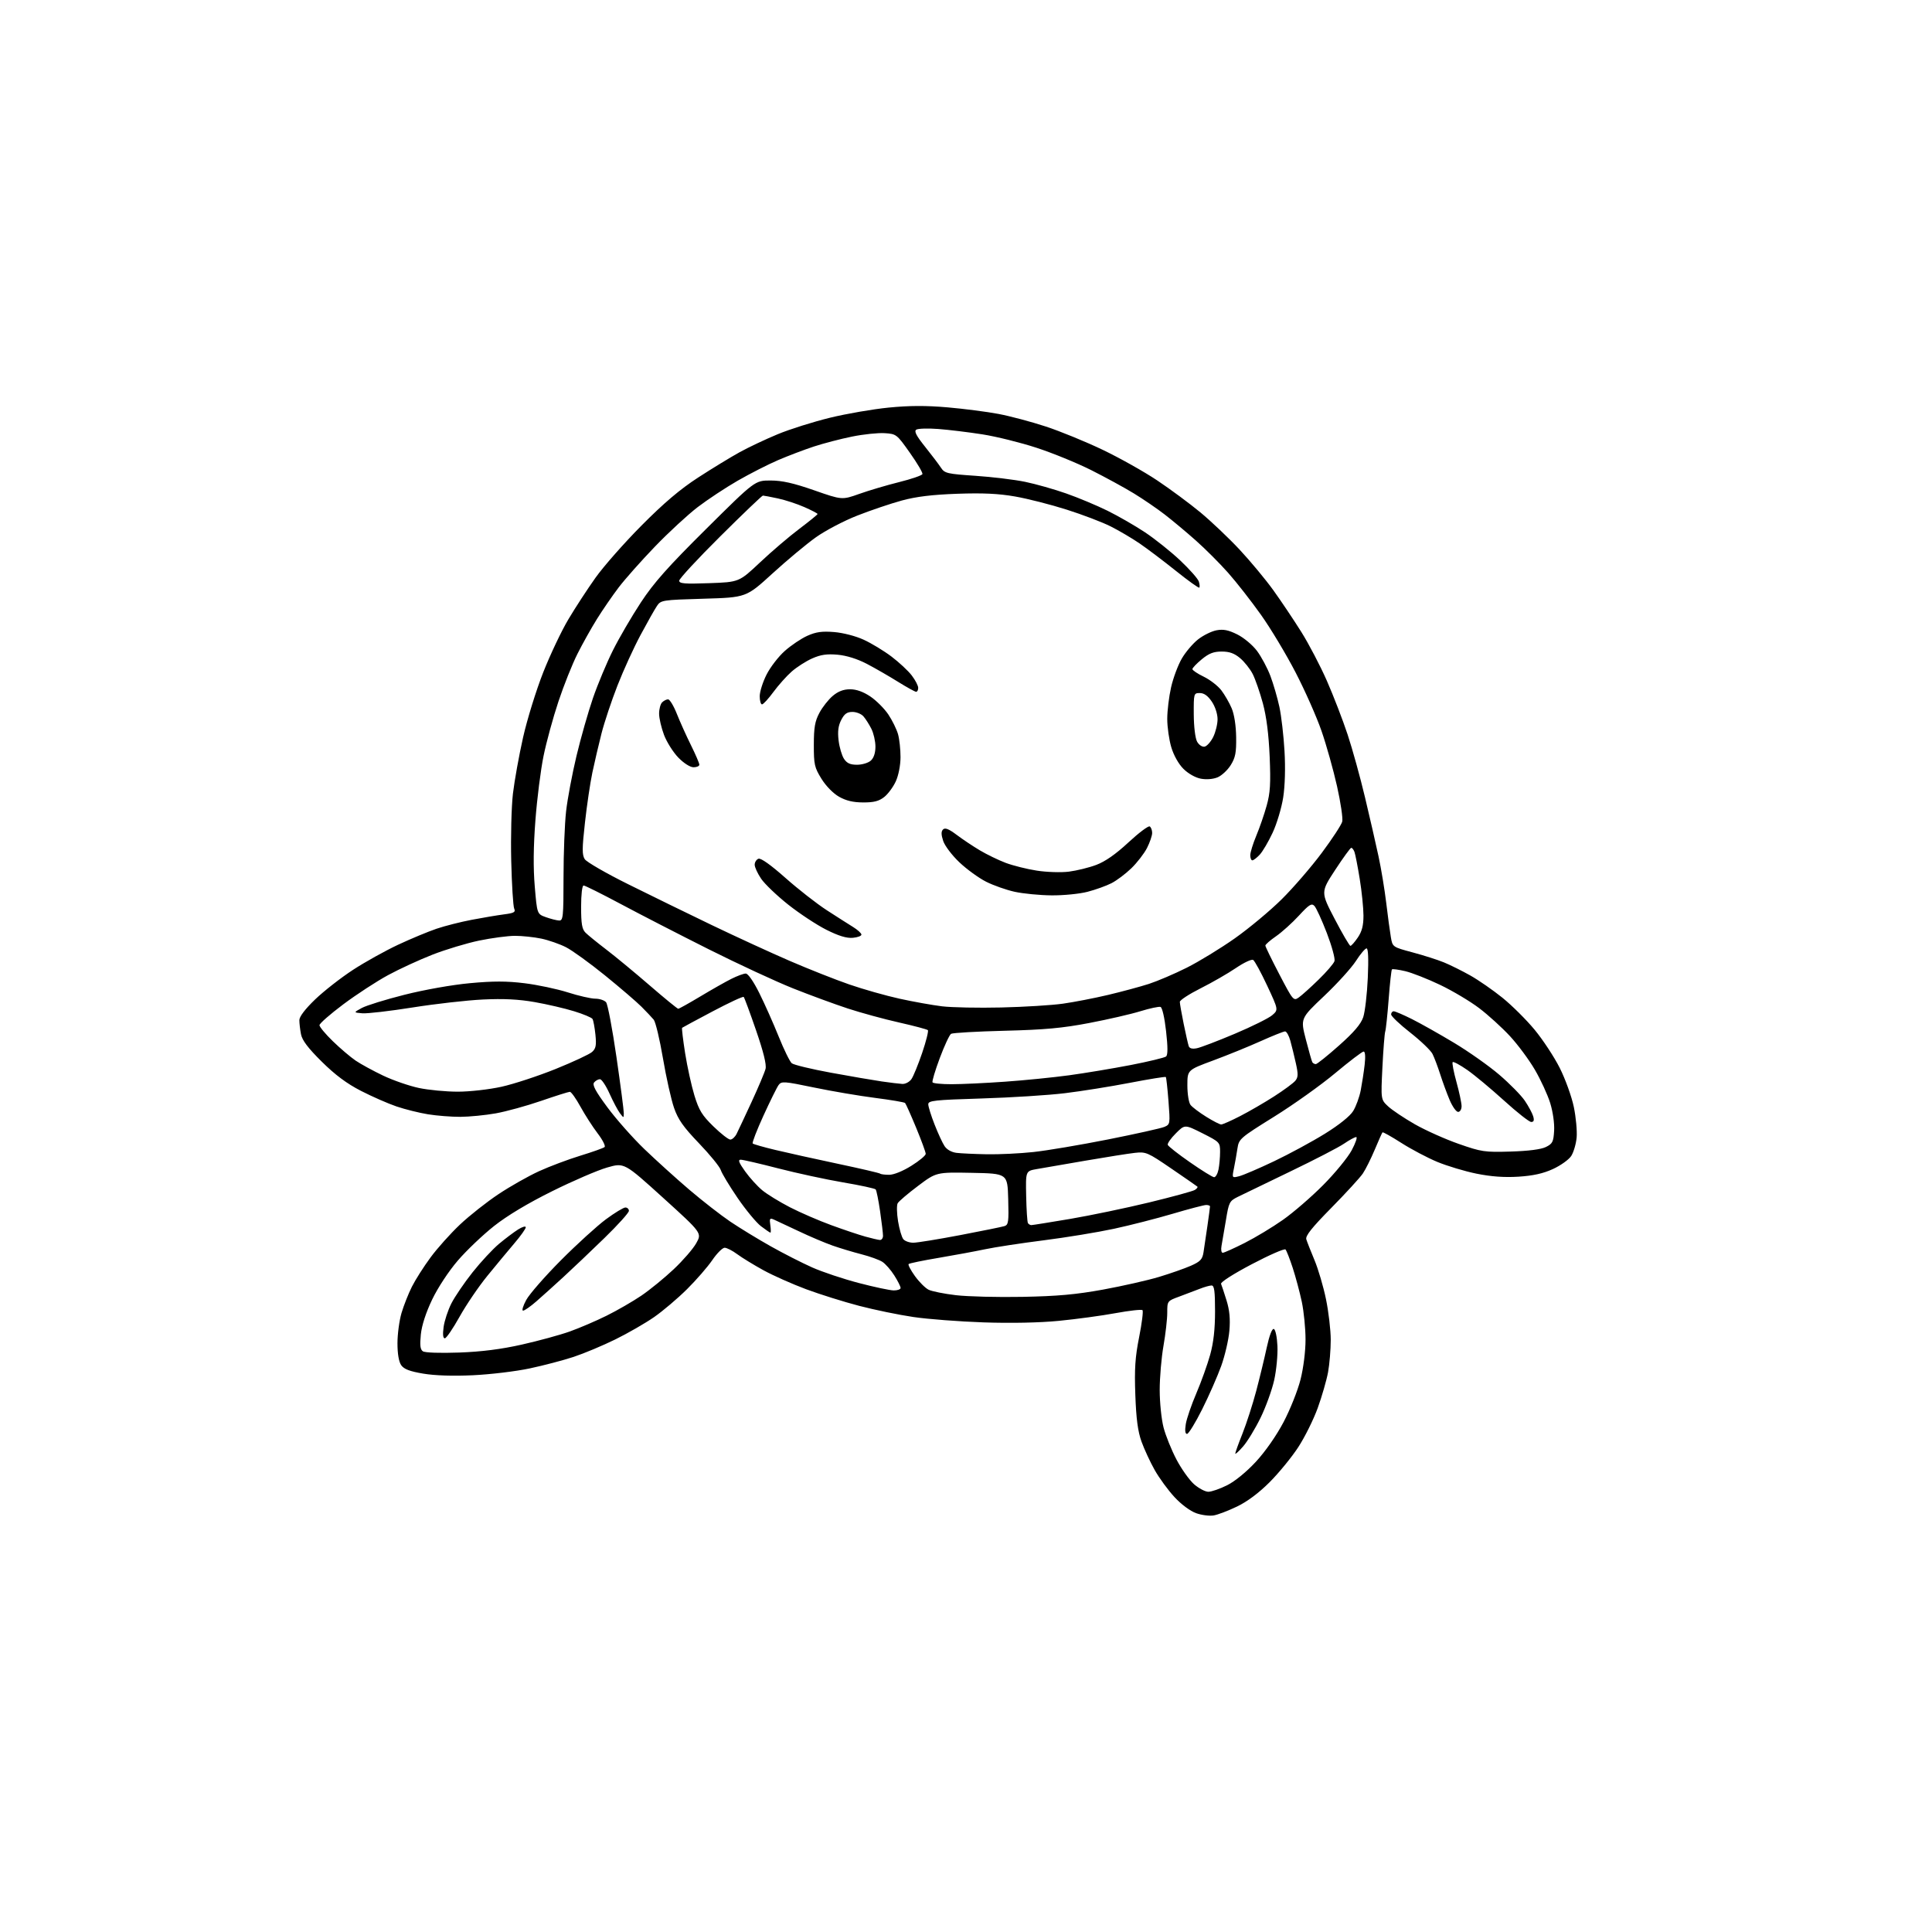 <?xml version="1.0" encoding="UTF-8" standalone="no"?>
<svg 
  version="1.1" 
  xmlns="http://www.w3.org/2000/svg" 
  xmlns:xlink="http://www.w3.org/1999/xlink" 
  xmlns:svg="http://www.w3.org/2000/svg"
  xmlns:rdf="http://www.w3.org/1999/02/22-rdf-syntax-ns#"
  xmlns:cc="http://creativecommons.org/ns#"
  xmlns:dc="http://purl.org/dc/elements/1.1/"
  viewBox="0 0 768 768"
  width="768"
  height="768"
>
<style>svg {background-color: white; }</style>"
<path stroke="none" fill="black" fill-rule="evenodd" d="M482.50,602.40C480.85,602.70 477.70,602.30 475.50,601.52C473.16,600.69 469.59,598.05 466.90,595.14C464.36,592.41 460.82,587.57 459.02,584.38C457.22,581.20 454.86,576.09 453.76,573.04C452.31,569.00 451.65,563.99 451.31,554.50C450.93,544.12 451.24,539.48 452.83,531.50C453.92,526.00 454.52,521.20 454.16,520.82C453.80,520.45 448.99,520.98 443.48,521.99C437.97,523.01 427.85,524.38 420.98,525.05C413.20,525.81 401.91,526.04 391.00,525.67C381.38,525.34 368.81,524.38 363.08,523.53C357.34,522.69 347.64,520.69 341.52,519.09C335.40,517.49 325.91,514.52 320.45,512.49C314.98,510.45 307.35,507.06 303.50,504.95C299.65,502.84 294.95,499.96 293.06,498.56C291.16,497.15 288.91,496.00 288.06,496.00C287.20,496.00 284.99,498.21 283.15,500.91C281.31,503.61 276.78,508.82 273.09,512.48C269.39,516.15 263.52,521.13 260.04,523.55C256.56,525.97 249.61,529.97 244.60,532.44C239.60,534.90 232.12,538.03 228.00,539.39C223.88,540.75 216.00,542.82 210.50,543.98C205.00,545.15 194.88,546.36 188.00,546.68C180.03,547.05 172.87,546.82 168.24,546.04C162.86,545.13 160.60,544.27 159.49,542.69C158.54,541.32 158.00,538.19 158.00,533.96C158.00,530.33 158.73,524.92 159.61,521.93C160.50,518.94 162.35,514.25 163.73,511.50C165.11,508.75 168.44,503.51 171.14,499.86C173.83,496.20 179.10,490.32 182.85,486.78C186.60,483.24 193.49,477.80 198.17,474.69C202.84,471.58 210.09,467.48 214.28,465.57C218.47,463.66 225.86,460.88 230.70,459.40C235.54,457.92 239.87,456.38 240.33,455.97C240.79,455.57 239.55,453.12 237.57,450.53C235.59,447.94 232.52,443.16 230.74,439.92C228.96,436.68 227.07,434.02 226.53,434.01C226.00,434.01 220.86,435.63 215.10,437.62C209.34,439.60 201.22,441.84 197.06,442.58C192.90,443.32 186.57,443.94 183.00,443.96C179.43,443.97 173.64,443.52 170.14,442.95C166.64,442.39 161.02,440.98 157.64,439.84C154.26,438.69 147.90,435.90 143.50,433.64C137.85,430.74 133.27,427.33 127.90,422.02C122.44,416.62 120.12,413.55 119.65,411.12C119.29,409.27 119.00,406.75 119.00,405.53C119.00,404.12 121.28,401.13 125.30,397.26C128.77,393.94 135.52,388.66 140.31,385.54C145.09,382.42 153.17,377.93 158.25,375.55C163.34,373.17 170.22,370.31 173.55,369.18C176.87,368.06 183.17,366.46 187.55,365.63C191.92,364.79 197.67,363.83 200.33,363.48C204.37,362.96 205.03,362.58 204.40,361.18C203.98,360.25 203.45,351.70 203.22,342.16C202.99,332.63 203.30,320.62 203.90,315.47C204.51,310.33 206.32,300.27 207.93,293.13C209.54,285.99 213.14,274.37 215.92,267.32C218.70,260.27 223.21,250.76 225.94,246.19C228.66,241.61 233.50,234.19 236.70,229.69C239.89,225.19 248.12,215.85 255.00,208.92C263.93,199.92 270.35,194.48 277.50,189.84C283.00,186.27 290.43,181.74 294.00,179.77C297.57,177.80 304.41,174.57 309.20,172.59C313.98,170.61 323.29,167.68 329.87,166.07C336.46,164.46 346.99,162.64 353.29,162.02C361.47,161.21 368.13,161.19 376.67,161.93C383.24,162.50 392.36,163.68 396.95,164.55C401.53,165.42 409.97,167.66 415.69,169.54C421.41,171.41 431.59,175.58 438.32,178.80C445.05,182.02 454.82,187.50 460.03,190.99C465.24,194.47 472.97,200.20 477.21,203.71C481.45,207.23 488.43,213.85 492.72,218.44C497.01,223.03 503.07,230.32 506.18,234.64C509.29,238.96 514.28,246.41 517.28,251.19C520.28,255.97 524.87,264.74 527.48,270.69C530.09,276.64 533.79,286.23 535.70,292.00C537.61,297.77 540.73,309.02 542.62,317.00C544.52,324.98 546.94,335.52 547.99,340.43C549.05,345.34 550.42,353.67 551.05,358.93C551.68,364.19 552.50,370.29 552.88,372.48C553.55,376.45 553.55,376.45 561.53,378.59C565.91,379.76 571.52,381.55 574.00,382.57C576.48,383.58 581.20,385.93 584.49,387.78C587.79,389.64 593.54,393.63 597.28,396.65C601.01,399.67 606.75,405.37 610.02,409.32C613.29,413.27 617.79,420.10 620.01,424.50C622.23,428.90 624.75,435.88 625.61,440.00C626.47,444.12 626.97,449.61 626.74,452.19C626.50,454.77 625.52,458.08 624.57,459.54C623.61,461.00 620.35,463.32 617.32,464.71C613.41,466.50 609.42,467.38 603.60,467.75C597.97,468.10 592.72,467.72 586.94,466.55C582.30,465.61 575.28,463.50 571.34,461.87C567.40,460.23 560.97,456.83 557.04,454.32C553.12,451.81 549.75,449.92 549.56,450.13C549.37,450.33 547.99,453.43 546.49,457.00C544.99,460.57 542.86,464.85 541.74,466.50C540.62,468.15 534.98,474.30 529.21,480.16C521.41,488.08 518.86,491.29 519.28,492.66C519.59,493.67 521.06,497.40 522.54,500.94C524.02,504.49 526.08,511.46 527.10,516.44C528.13,521.42 528.98,528.68 528.99,532.57C528.99,536.45 528.51,542.27 527.92,545.50C527.32,548.72 525.47,555.12 523.81,559.72C522.14,564.31 518.66,571.33 516.05,575.32C513.45,579.30 508.33,585.56 504.68,589.21C500.43,593.46 495.77,596.94 491.76,598.86C488.32,600.52 484.15,602.11 482.50,602.40zM480.34,593.00C481.59,593.00 484.94,591.84 487.78,590.42C490.89,588.87 495.47,585.13 499.23,581.07C502.99,577.01 507.40,570.68 510.25,565.28C512.86,560.32 515.89,552.72 516.98,548.38C518.14,543.78 518.97,537.18 518.97,532.50C518.97,528.10 518.30,521.36 517.49,517.51C516.67,513.67 515.05,507.59 513.88,504.01C512.71,500.43 511.42,497.13 511.01,496.69C510.61,496.24 504.57,498.88 497.59,502.55C490.25,506.41 485.11,509.70 485.39,510.36C485.66,510.99 486.64,513.95 487.57,516.95C488.77,520.82 489.10,524.29 488.70,528.95C488.40,532.55 486.93,538.88 485.45,543.00C483.96,547.12 480.55,554.89 477.86,560.25C475.18,565.61 472.48,570.00 471.86,570.00C471.12,570.00 470.96,568.68 471.37,566.10C471.71,563.95 473.60,558.45 475.56,553.87C477.52,549.29 479.99,542.39 481.06,538.54C482.40,533.71 483.00,528.36 483.00,521.27C483.00,513.21 482.70,511.00 481.62,511.00C480.86,511.00 478.73,511.60 476.87,512.34C475.02,513.07 471.36,514.46 468.75,515.42C464.01,517.16 464.00,517.18 464.00,521.83C464.00,524.40 463.32,530.33 462.50,535.00C461.68,539.67 461.00,547.57 461.00,552.54C461.00,557.51 461.69,564.22 462.53,567.45C463.37,570.68 465.68,576.40 467.66,580.17C469.64,583.94 472.79,588.36 474.66,590.01C476.54,591.65 479.09,593.00 480.34,593.00zM494.14,575.00C492.46,576.92 491.06,578.20 491.04,577.83C491.02,577.45 492.31,573.85 493.92,569.83C495.52,565.80 497.96,558.23 499.35,553.00C500.73,547.77 502.62,539.99 503.54,535.70C504.58,530.90 505.66,528.05 506.36,528.28C507.01,528.50 507.63,531.41 507.80,535.04C507.97,538.55 507.39,544.66 506.51,548.61C505.63,552.56 503.18,559.33 501.06,563.65C498.94,567.97 495.83,573.08 494.14,575.00zM182.50,537.66C191.50,537.33 199.18,536.35 207.46,534.49C214.04,533.01 222.59,530.68 226.46,529.30C230.33,527.92 236.94,525.09 241.13,523.01C245.33,520.93 251.55,517.34 254.96,515.03C258.36,512.72 264.15,507.99 267.83,504.52C271.50,501.06 275.53,496.41 276.77,494.19C279.04,490.15 279.04,490.15 263.60,476.15C248.15,462.15 248.15,462.15 241.33,464.11C237.57,465.19 227.75,469.42 219.50,473.52C209.81,478.32 201.63,483.23 196.39,487.37C191.93,490.90 185.46,497.06 182.01,501.07C178.37,505.30 174.09,511.80 171.81,516.54C169.31,521.76 167.67,526.80 167.29,530.46C166.85,534.77 167.05,536.44 168.10,537.16C168.92,537.73 174.91,537.93 182.50,537.66zM176.82,532.00C176.10,532.00 175.94,530.46 176.34,527.51C176.68,525.03 178.07,520.81 179.43,518.13C180.80,515.44 184.59,509.87 187.87,505.74C191.15,501.61 195.87,496.54 198.35,494.46C200.84,492.38 204.25,489.81 205.94,488.74C207.62,487.68 209.00,487.28 209.00,487.86C209.00,488.45 206.97,491.30 204.49,494.21C202.02,497.12 197.16,502.96 193.71,507.20C190.26,511.43 185.29,518.75 182.67,523.45C180.05,528.15 177.42,532.00 176.82,532.00zM207.93,521.00C207.35,521.00 207.91,519.09 209.19,516.75C210.46,514.41 216.68,507.30 223.00,500.95C229.32,494.60 237.36,487.29 240.85,484.70C244.34,482.12 247.83,480.00 248.60,480.00C249.37,480.00 250.00,480.60 250.00,481.34C250.00,482.08 245.61,486.95 240.25,492.16C234.89,497.37 227.57,504.32 224.00,507.60C220.43,510.88 215.59,515.24 213.25,517.28C210.91,519.33 208.52,521.00 207.93,521.00zM406.50,515.52C420.35,515.26 427.73,514.59 438.50,512.63C446.20,511.22 456.19,508.96 460.71,507.60C465.22,506.24 470.93,504.24 473.40,503.15C477.15,501.49 477.97,500.62 478.41,497.83C478.71,496.00 479.41,491.26 479.97,487.31C480.54,483.35 481.00,479.87 481.00,479.56C481.00,479.25 480.31,479.00 479.48,479.00C478.64,479.00 472.68,480.56 466.23,482.47C459.78,484.38 449.22,487.08 442.77,488.47C436.31,489.86 423.75,491.92 414.84,493.05C405.94,494.18 395.47,495.77 391.58,496.60C387.68,497.42 379.38,498.96 373.11,500.02C366.85,501.07 361.48,502.18 361.19,502.48C360.89,502.77 362.02,504.92 363.70,507.26C365.37,509.59 367.82,512.03 369.12,512.68C370.43,513.33 375.32,514.31 380.00,514.86C384.68,515.41 396.60,515.71 406.50,515.52zM355.25,512.96C356.76,512.98 358.00,512.54 358.00,511.98C358.00,511.42 356.88,509.18 355.50,507.01C354.13,504.83 351.99,502.40 350.75,501.60C349.51,500.80 345.80,499.45 342.50,498.61C339.20,497.76 334.02,496.21 331.00,495.15C327.98,494.09 321.90,491.52 317.50,489.42C313.10,487.33 308.66,485.25 307.63,484.80C306.00,484.08 305.83,484.36 306.21,486.99C306.45,488.65 306.48,490.00 306.26,490.00C306.04,490.00 304.35,488.84 302.49,487.43C300.64,486.01 296.45,480.95 293.19,476.18C289.93,471.40 286.93,466.42 286.52,465.11C286.11,463.80 282.22,459.02 277.88,454.50C271.63,447.98 269.56,445.05 267.94,440.39C266.81,437.15 264.83,428.30 263.54,420.72C262.25,413.13 260.59,406.21 259.86,405.33C259.13,404.45 256.95,402.15 255.02,400.21C253.08,398.26 246.55,392.66 240.50,387.75C234.45,382.84 227.47,377.80 225.00,376.54C222.53,375.28 218.12,373.74 215.20,373.12C212.29,372.51 207.56,372.01 204.70,372.01C201.84,372.02 195.45,372.87 190.50,373.89C185.55,374.92 177.22,377.43 172.00,379.46C166.78,381.50 158.77,385.18 154.22,387.65C149.67,390.12 141.68,395.33 136.47,399.23C131.26,403.13 127.00,406.86 127.00,407.53C127.00,408.20 129.38,411.06 132.30,413.89C135.21,416.72 139.29,420.19 141.36,421.60C143.43,423.01 148.38,425.70 152.34,427.59C156.31,429.47 162.69,431.68 166.53,432.49C170.36,433.30 177.32,433.96 182.00,433.96C186.74,433.96 194.42,433.09 199.36,432.00C204.23,430.92 213.91,427.74 220.86,424.94C227.81,422.13 234.34,419.09 235.36,418.17C236.88,416.80 237.12,415.55 236.69,411.28C236.39,408.40 235.87,405.60 235.53,405.05C235.19,404.50 231.90,403.12 228.22,401.99C224.54,400.85 217.47,399.21 212.51,398.34C206.10,397.22 200.18,396.93 192.00,397.32C185.68,397.62 173.10,399.04 164.05,400.48C155.00,401.92 146.00,402.96 144.05,402.80C140.50,402.50 140.50,402.50 143.81,400.69C145.63,399.70 153.28,397.33 160.81,395.43C168.68,393.44 179.72,391.48 186.78,390.83C196.05,389.97 201.39,389.97 208.51,390.85C213.70,391.49 221.45,393.13 225.72,394.49C230.00,395.86 234.91,396.98 236.63,396.99C238.35,396.99 240.29,397.64 240.93,398.42C241.58,399.20 243.43,408.99 245.05,420.17C246.67,431.35 247.98,441.40 247.97,442.50C247.94,444.50 247.94,444.50 246.42,442.50C245.58,441.40 243.74,437.91 242.31,434.75C240.89,431.59 239.17,429.00 238.49,429.00C237.80,429.00 236.76,429.58 236.17,430.29C235.37,431.26 236.67,433.71 241.45,440.17C244.94,444.89 251.56,452.37 256.15,456.78C260.74,461.19 268.77,468.46 274.00,472.92C279.23,477.38 286.58,483.10 290.34,485.64C294.10,488.17 301.30,492.57 306.34,495.40C311.38,498.24 318.82,502.03 322.87,503.83C326.92,505.63 335.25,508.41 341.37,510.01C347.49,511.61 353.74,512.94 355.25,512.96zM486.05,498.00C486.60,498.00 490.52,496.24 494.77,494.09C499.02,491.94 505.88,487.81 510.00,484.90C514.12,482.00 521.33,475.77 526.00,471.06C530.68,466.35 535.77,460.14 537.32,457.25C538.86,454.36 539.67,452.00 539.11,452.00C538.55,452.00 536.38,453.18 534.29,454.61C532.21,456.05 522.62,461.01 513.00,465.64C503.38,470.26 493.94,474.83 492.03,475.78C488.74,477.41 488.48,477.91 487.33,485.00C486.65,489.12 485.86,493.74 485.57,495.25C485.29,496.76 485.50,498.00 486.05,498.00zM363.04,494.00C364.57,494.00 372.95,492.64 381.66,490.98C390.37,489.32 398.30,487.71 399.28,487.40C400.87,486.91 401.04,485.70 400.78,476.67C400.50,466.50 400.50,466.50 386.35,466.22C372.20,465.95 372.20,465.95 364.92,471.43C360.91,474.44 357.28,477.54 356.84,478.31C356.41,479.09 356.48,482.30 356.99,485.46C357.51,488.62 358.45,491.84 359.09,492.60C359.72,493.37 361.50,494.00 363.04,494.00zM349.75,492.91C350.44,492.96 351.00,492.21 351.01,491.25C351.01,490.29 350.49,485.90 349.85,481.50C349.21,477.10 348.42,473.19 348.09,472.81C347.77,472.43 341.94,471.17 335.14,470.02C328.34,468.86 316.76,466.36 309.40,464.46C302.05,462.56 295.32,461.00 294.45,461.00C293.27,461.00 293.70,462.14 296.19,465.63C298.01,468.17 301.07,471.55 303.00,473.14C304.93,474.74 309.88,477.77 314.00,479.90C318.12,482.02 325.55,485.24 330.50,487.04C335.45,488.85 341.52,490.89 344.00,491.57C346.48,492.26 349.06,492.86 349.75,492.91zM409.98,487.00C410.45,487.00 417.38,485.89 425.38,484.54C433.38,483.18 447.48,480.24 456.71,478.01C465.95,475.77 474.16,473.53 474.97,473.02C475.78,472.52 476.23,471.92 475.97,471.69C475.71,471.46 471.06,468.23 465.62,464.52C456.22,458.09 455.53,457.79 451.12,458.28C448.58,458.56 439.75,459.96 431.50,461.38C423.25,462.80 414.52,464.31 412.10,464.73C407.71,465.50 407.71,465.50 407.92,475.45C408.03,480.92 408.35,485.75 408.62,486.20C408.89,486.64 409.51,487.00 409.98,487.00zM482.62,467.96C483.24,467.98 484.03,466.59 484.38,464.88C484.72,463.16 485.00,460.01 485.00,457.89C485.00,454.11 484.85,453.95 477.99,450.49C470.97,446.96 470.97,446.96 467.42,450.52C465.46,452.47 464.01,454.53 464.20,455.09C464.38,455.65 468.35,458.77 473.02,462.01C477.68,465.26 482.01,467.94 482.62,467.96zM492.61,467.56C494.19,467.16 500.44,464.48 506.49,461.60C512.55,458.71 521.63,453.79 526.68,450.66C532.31,447.17 536.65,443.69 537.90,441.66C539.03,439.84 540.38,436.14 540.91,433.43C541.43,430.72 542.14,426.14 542.47,423.25C542.84,419.99 542.69,418.00 542.06,418.00C541.50,418.00 536.43,421.87 530.77,426.59C525.12,431.32 514.20,439.10 506.50,443.89C492.91,452.35 492.48,452.72 491.90,456.55C491.58,458.72 490.95,462.25 490.52,464.39C489.72,468.29 489.72,468.29 492.61,467.56zM353.45,467.00C355.29,467.00 358.90,465.54 362.28,463.42C365.43,461.46 368.00,459.32 367.99,458.67C367.99,458.03 366.27,453.34 364.17,448.26C362.06,443.17 360.09,438.76 359.78,438.45C359.47,438.14 354.10,437.23 347.86,436.43C341.61,435.63 330.70,433.78 323.62,432.31C311.64,429.82 310.66,429.75 309.51,431.31C308.83,432.24 306.12,437.72 303.48,443.50C300.83,449.28 298.92,454.25 299.21,454.55C299.51,454.85 303.52,456.00 308.13,457.10C312.73,458.21 323.91,460.68 332.96,462.60C342.01,464.51 349.62,466.29 349.87,466.54C350.13,466.79 351.73,467.00 353.45,467.00zM392.29,458.84C397.12,458.93 405.45,458.53 410.79,457.95C416.13,457.38 429.50,455.12 440.50,452.94C451.50,450.75 461.56,448.51 462.85,447.96C465.16,446.97 465.19,446.77 464.49,437.72C464.10,432.65 463.62,428.33 463.43,428.13C463.24,427.92 456.81,428.96 449.13,430.44C441.46,431.92 429.85,433.77 423.34,434.56C416.83,435.36 401.94,436.30 390.25,436.66C371.41,437.24 369.00,437.50 369.00,438.97C369.00,439.88 370.12,443.48 371.49,446.96C372.85,450.45 374.64,454.34 375.47,455.59C376.38,456.98 378.24,458.03 380.23,458.28C382.03,458.50 387.46,458.75 392.29,458.84zM600.50,457.76C607.56,457.55 612.57,456.91 614.50,455.96C617.16,454.65 617.53,453.92 617.79,449.47C617.96,446.57 617.30,441.94 616.22,438.45C615.19,435.15 612.46,429.21 610.14,425.25C607.83,421.29 603.37,415.27 600.22,411.87C597.07,408.47 591.58,403.47 588.00,400.76C584.42,398.04 577.45,393.89 572.50,391.52C567.55,389.15 561.31,386.70 558.63,386.06C555.95,385.43 553.56,385.11 553.32,385.35C553.08,385.59 552.49,390.89 552.02,397.14C551.54,403.39 550.93,409.18 550.66,410.00C550.38,410.82 549.88,417.26 549.53,424.30C548.90,437.10 548.90,437.10 551.80,439.80C553.40,441.29 558.18,444.48 562.42,446.91C566.67,449.33 574.50,452.84 579.82,454.70C588.94,457.89 590.14,458.07 600.50,457.76zM290.31,453.00C291.05,453.00 292.17,451.99 292.80,450.75C293.42,449.51 296.13,443.75 298.81,437.95C301.49,432.15 303.97,426.26 304.32,424.88C304.74,423.19 303.50,418.15 300.55,409.59C298.13,402.57 295.92,396.58 295.63,396.30C295.34,396.01 289.80,398.59 283.30,402.03C276.81,405.46 271.34,408.41 271.15,408.57C270.96,408.73 271.50,413.29 272.35,418.68C273.21,424.08 274.87,431.65 276.05,435.50C277.84,441.34 279.08,443.37 283.58,447.75C286.54,450.64 289.57,453.00 290.31,453.00zM485.45,447.00C486.03,446.99 489.43,445.49 493.00,443.65C496.57,441.82 502.65,438.29 506.50,435.82C510.35,433.35 514.13,430.56 514.90,429.63C516.06,428.23 516.09,427.00 515.12,422.64C514.47,419.72 513.48,415.69 512.92,413.67C512.36,411.65 511.42,410.00 510.84,410.00C510.25,410.00 505.88,411.75 501.13,413.88C496.38,416.02 487.89,419.47 482.25,421.56C472.00,425.35 472.00,425.35 472.00,431.48C472.00,434.87 472.56,438.34 473.25,439.22C473.94,440.11 476.73,442.22 479.45,443.91C482.17,445.61 484.87,447.00 485.45,447.00zM608.68,446.00C607.88,446.00 603.02,442.17 597.87,437.49C592.71,432.81 586.14,427.33 583.25,425.32C580.36,423.31 577.76,421.91 577.46,422.21C577.16,422.50 577.84,426.06 578.96,430.10C580.08,434.15 581.00,438.48 581.00,439.73C581.00,440.99 580.39,442.00 579.62,442.00C578.87,442.00 577.35,439.86 576.25,437.25C575.15,434.64 573.45,430.02 572.49,427.00C571.52,423.98 570.15,420.35 569.44,418.95C568.73,417.54 564.74,413.73 560.58,410.46C556.41,407.20 553.00,403.96 553.00,403.26C553.00,402.57 553.46,402.00 554.03,402.00C554.59,402.00 557.86,403.40 561.28,405.11C564.70,406.83 572.23,411.06 578.00,414.53C583.77,417.99 591.88,423.71 596.00,427.24C600.12,430.76 604.69,435.41 606.15,437.57C607.61,439.73 609.10,442.51 609.47,443.75C609.94,445.36 609.72,446.00 608.68,446.00zM358.69,430.88C359.90,430.95 361.52,430.09 362.30,428.98C363.08,427.87 365.00,423.17 366.58,418.53C368.15,413.90 369.17,409.83 368.84,409.50C368.51,409.17 363.35,407.80 357.37,406.45C351.39,405.11 342.23,402.60 337.00,400.89C331.77,399.17 321.99,395.58 315.26,392.90C308.53,390.22 293.46,383.23 281.76,377.37C270.07,371.50 254.31,363.40 246.74,359.35C239.17,355.31 232.54,352.00 231.99,352.00C231.41,352.00 231.00,355.55 231.00,360.50C231.00,367.26 231.36,369.36 232.75,370.75C233.71,371.71 237.43,374.73 241.00,377.46C244.58,380.19 252.34,386.60 258.25,391.71C264.16,396.82 269.27,401.00 269.61,401.00C269.95,401.00 273.88,398.80 278.36,396.12C282.84,393.43 288.39,390.28 290.71,389.12C293.03,387.95 295.61,387.00 296.45,387.00C297.36,387.00 299.54,390.15 301.83,394.75C303.96,399.01 307.41,406.77 309.52,412.00C311.62,417.23 313.97,422.02 314.74,422.66C315.51,423.30 322.52,424.99 330.32,426.42C338.12,427.85 347.20,429.41 350.50,429.89C353.80,430.37 357.49,430.81 358.69,430.88zM378.31,430.99C382.26,430.99 391.80,430.54 399.50,429.99C407.20,429.45 418.68,428.30 425.00,427.44C431.32,426.58 442.35,424.74 449.50,423.36C456.65,421.97 462.96,420.44 463.53,419.97C464.25,419.38 464.25,416.24 463.53,409.89C462.93,404.52 462.01,400.50 461.32,400.27C460.67,400.06 457.08,400.82 453.35,401.97C449.62,403.13 440.48,405.23 433.03,406.65C422.33,408.70 415.29,409.34 399.36,409.74C388.28,410.02 378.70,410.57 378.06,410.96C377.43,411.36 375.41,415.69 373.58,420.59C371.75,425.49 370.45,429.84 370.69,430.25C370.92,430.66 374.35,431.00 378.31,430.99zM523.05,423.00C523.56,423.00 527.71,419.67 532.29,415.60C538.22,410.33 540.97,407.10 541.90,404.35C542.61,402.23 543.43,395.21 543.72,388.75C544.06,381.09 543.89,377.00 543.23,377.00C542.67,377.00 540.76,379.25 539.00,382.00C537.23,384.75 531.55,391.02 526.37,395.92C516.94,404.84 516.94,404.84 519.09,413.17C520.27,417.75 521.43,421.84 521.67,422.25C521.92,422.66 522.54,423.00 523.05,423.00zM475.78,416.69C477.29,416.39 484.09,413.80 490.87,410.93C497.66,408.06 504.34,404.75 505.71,403.57C508.21,401.42 508.21,401.42 503.74,391.85C501.28,386.59 498.77,381.97 498.15,381.59C497.54,381.21 494.44,382.66 491.27,384.82C488.10,386.97 481.79,390.60 477.25,392.88C472.71,395.16 469.00,397.58 469.00,398.26C469.00,398.94 469.69,402.88 470.53,407.00C471.37,411.12 472.28,415.12 472.54,415.87C472.87,416.78 473.96,417.06 475.78,416.69zM398.00,400.49C407.07,400.28 418.10,399.60 422.50,398.98C426.90,398.36 435.00,396.79 440.50,395.49C446.00,394.18 453.29,392.22 456.70,391.12C460.11,390.01 466.88,387.12 471.73,384.69C476.59,382.25 485.19,377.00 490.85,373.01C496.51,369.02 504.92,362.01 509.52,357.45C514.13,352.88 521.30,344.58 525.45,339.00C529.60,333.43 533.25,327.84 533.56,326.60C533.88,325.35 532.94,319.02 531.49,312.53C530.03,306.04 527.27,296.18 525.34,290.62C523.42,285.05 518.79,274.59 515.05,267.37C511.31,260.14 505.10,249.79 501.24,244.37C497.38,238.94 491.51,231.43 488.18,227.68C484.86,223.93 479.07,218.14 475.32,214.82C471.57,211.49 466.02,206.86 463.00,204.53C459.98,202.19 454.46,198.42 450.73,196.14C447.01,193.86 439.37,189.70 433.75,186.87C428.13,184.05 418.35,180.05 412.01,177.99C405.68,175.92 396.00,173.52 390.50,172.66C385.00,171.80 377.12,170.84 373.00,170.53C368.88,170.21 364.93,170.34 364.24,170.80C363.30,171.42 364.22,173.20 367.74,177.60C370.36,180.87 373.20,184.63 374.06,185.94C375.51,188.15 376.53,188.38 387.76,189.14C394.43,189.59 403.33,190.67 407.53,191.54C411.73,192.41 419.07,194.48 423.83,196.16C428.60,197.83 435.98,200.92 440.24,203.02C444.50,205.12 451.23,208.99 455.20,211.63C459.17,214.28 465.46,219.30 469.17,222.80C472.88,226.30 476.20,230.06 476.55,231.16C476.90,232.25 476.98,233.35 476.74,233.59C476.50,233.84 472.29,230.83 467.40,226.90C462.50,222.98 456.02,218.08 453.00,216.02C449.98,213.96 444.80,210.91 441.50,209.25C438.20,207.59 430.32,204.58 424.00,202.58C417.68,200.57 408.45,198.22 403.50,197.36C396.95,196.21 390.69,195.92 380.50,196.28C370.51,196.64 364.21,197.41 358.50,198.96C354.10,200.16 346.14,202.85 340.82,204.94C335.49,207.02 328.07,210.92 324.32,213.59C320.57,216.26 312.81,222.73 307.07,227.97C296.64,237.50 296.64,237.50 279.69,238.00C263.14,238.49 262.70,238.56 261.12,240.92C260.23,242.24 257.31,247.42 254.63,252.42C251.95,257.41 247.82,266.45 245.46,272.50C243.09,278.55 240.23,287.14 239.10,291.58C237.97,296.03 236.34,303.00 235.48,307.08C234.62,311.16 233.29,320.12 232.53,327.00C231.37,337.36 231.36,339.85 232.45,341.54C233.18,342.66 240.91,347.13 249.64,351.46C258.36,355.80 273.38,363.13 283.00,367.76C292.62,372.38 306.57,378.79 314.00,382.00C321.43,385.21 332.04,389.41 337.59,391.33C343.14,393.25 352.14,395.80 357.59,397.00C363.04,398.20 370.65,399.56 374.50,400.03C378.35,400.49 388.93,400.70 398.00,400.49zM516.28,396.51C517.46,395.69 521.01,392.50 524.17,389.41C527.34,386.33 530.18,383.02 530.48,382.06C530.79,381.09 529.42,376.07 527.44,370.90C525.45,365.73 523.23,360.88 522.50,360.12C521.37,358.95 520.41,359.55 516.33,363.98C513.67,366.87 509.59,370.55 507.25,372.17C504.91,373.78 503.00,375.45 503.00,375.88C503.00,376.31 505.51,381.46 508.57,387.33C513.99,397.71 514.21,397.97 516.28,396.51zM536.82,375.99C537.20,375.99 538.51,374.50 539.75,372.68C541.40,370.25 542.00,367.94 542.00,363.94C541.99,360.95 541.33,354.39 540.51,349.37C539.70,344.35 538.75,339.51 538.41,338.62C538.07,337.73 537.50,337.01 537.14,337.02C536.79,337.02 533.91,340.99 530.74,345.83C524.99,354.63 524.99,354.63 530.57,365.32C533.63,371.19 536.45,376.00 536.82,375.99zM338.98,372.80C336.51,373.00 333.36,372.04 328.48,369.59C324.64,367.66 317.82,363.16 313.32,359.60C308.83,356.03 303.99,351.41 302.57,349.32C301.16,347.24 300.00,344.73 300.00,343.74C300.00,342.75 300.67,341.68 301.49,341.36C302.44,341.00 306.35,343.78 312.20,348.96C317.27,353.46 324.67,359.24 328.65,361.82C332.62,364.39 337.33,367.40 339.12,368.50C340.90,369.60 342.39,370.95 342.43,371.50C342.47,372.05 340.92,372.63 338.98,372.80zM222.25,365.92C223.85,365.99 224.00,364.54 224.01,348.75C224.01,339.26 224.47,327.45 225.03,322.50C225.59,317.55 227.45,307.65 229.16,300.50C230.87,293.35 233.82,283.00 235.71,277.50C237.61,272.00 241.18,263.45 243.66,258.50C246.13,253.55 251.12,245.00 254.74,239.50C259.91,231.64 265.48,225.37 280.72,210.25C300.11,191.00 300.11,191.00 306.31,191.01C310.90,191.02 315.37,192.02 323.61,194.89C334.71,198.77 334.71,198.77 341.61,196.32C345.40,194.97 352.52,192.86 357.43,191.64C362.34,190.42 366.51,188.98 366.68,188.45C366.86,187.93 364.62,184.12 361.70,180.00C356.49,172.63 356.32,172.49 351.66,172.19C349.05,172.02 343.22,172.63 338.70,173.55C334.19,174.46 327.35,176.25 323.50,177.51C319.65,178.78 313.25,181.21 309.27,182.92C305.29,184.63 298.09,188.30 293.27,191.07C288.45,193.85 281.28,198.58 277.34,201.59C273.41,204.60 265.75,211.67 260.33,217.30C254.91,222.93 248.43,230.23 245.93,233.52C243.43,236.81 239.56,242.44 237.32,246.03C235.08,249.62 231.58,255.87 229.55,259.91C227.51,263.95 224.10,272.49 221.98,278.88C219.85,285.27 217.19,295.00 216.07,300.50C214.94,306.00 213.49,317.48 212.84,326.00C212.03,336.56 211.95,344.98 212.58,352.42C213.50,363.34 213.50,363.34 217.00,364.59C218.93,365.28 221.29,365.88 222.25,365.92zM418.04,355.92C413.34,355.88 406.76,355.24 403.40,354.51C400.05,353.78 394.91,351.97 391.98,350.49C389.06,349.01 384.29,345.55 381.38,342.79C378.47,340.04 375.57,336.22 374.94,334.30C374.10,331.78 374.09,330.51 374.88,329.72C375.67,328.93 377.15,329.51 380.24,331.83C382.58,333.60 386.75,336.38 389.50,338.02C392.25,339.66 396.87,341.90 399.77,343.00C402.67,344.09 408.25,345.49 412.16,346.09C416.07,346.70 421.79,346.88 424.87,346.50C427.95,346.11 432.85,344.91 435.76,343.82C439.33,342.48 443.51,339.57 448.56,334.88C452.69,331.05 456.50,328.19 457.03,328.52C457.56,328.85 458.00,330.01 458.00,331.10C458.00,332.19 457.08,334.88 455.96,337.08C454.84,339.28 452.04,342.90 449.75,345.13C447.46,347.35 443.89,350.04 441.82,351.09C439.75,352.15 435.48,353.68 432.32,354.50C429.16,355.33 422.74,355.96 418.04,355.92zM497.83,342.00C497.37,342.00 497.00,341.09 497.00,339.97C497.00,338.85 498.08,335.37 499.39,332.22C500.71,329.07 502.57,323.69 503.52,320.25C504.94,315.17 505.16,311.53 504.71,300.75C504.33,291.87 503.44,284.89 502.01,279.58C500.83,275.22 499.01,269.99 497.98,267.95C496.94,265.92 494.68,263.07 492.97,261.63C490.68,259.70 488.72,259.00 485.65,259.00C482.44,259.00 480.58,259.72 477.73,262.07C475.68,263.76 474.00,265.52 474.00,265.98C474.00,266.44 476.04,267.81 478.53,269.01C481.02,270.22 484.15,272.65 485.50,274.41C486.84,276.17 488.69,279.38 489.61,281.55C490.63,283.95 491.33,288.44 491.39,293.00C491.48,299.17 491.10,301.15 489.24,304.13C488.00,306.13 485.64,308.32 484.01,309.00C482.20,309.74 479.58,309.96 477.34,309.54C475.17,309.13 472.31,307.51 470.42,305.62C468.49,303.69 466.55,300.24 465.60,297.02C464.72,294.06 464.00,289.00 464.00,285.77C464.00,282.54 464.69,276.88 465.53,273.18C466.37,269.49 468.28,264.37 469.78,261.80C471.27,259.22 474.19,255.79 476.25,254.17C478.31,252.55 481.61,250.92 483.59,250.55C486.31,250.04 488.31,250.44 491.83,252.19C494.41,253.47 497.90,256.38 499.66,258.72C501.40,261.04 503.81,265.54 505.01,268.72C506.21,271.90 507.81,277.43 508.58,281.00C509.35,284.57 510.26,292.45 510.61,298.50C511.01,305.24 510.80,312.41 510.09,317.00C509.45,321.12 507.57,327.43 505.90,331.00C504.24,334.57 501.92,338.51 500.76,339.75C499.60,340.99 498.28,342.00 497.83,342.00zM343.12,318.98C339.16,318.97 336.33,318.30 333.54,316.72C331.21,315.40 328.32,312.45 326.54,309.57C323.77,305.09 323.50,303.90 323.51,296.08C323.52,289.18 323.95,286.69 325.72,283.38C326.92,281.11 329.32,278.07 331.03,276.63C333.19,274.81 335.31,274.00 337.93,274.00C340.42,274.00 343.15,274.97 345.98,276.87C348.33,278.45 351.54,281.66 353.12,284.01C354.69,286.35 356.43,289.90 356.99,291.89C357.54,293.87 357.98,297.98 357.97,301.00C357.96,304.19 357.18,308.22 356.10,310.58C355.08,312.82 353.01,315.63 351.49,316.83C349.39,318.48 347.38,319.00 343.12,318.98zM275.70,305.00C274.36,305.00 271.86,303.42 269.67,301.18C267.62,299.08 265.06,295.02 263.97,292.17C262.89,289.31 262.00,285.50 262.00,283.69C262.00,281.88 262.54,279.86 263.20,279.20C263.86,278.54 264.93,278.00 265.58,278.00C266.23,278.00 267.80,280.59 269.05,283.75C270.31,286.91 272.83,292.53 274.67,296.23C276.50,299.92 278.00,303.41 278.00,303.98C278.00,304.54 276.97,305.00 275.70,305.00zM340.69,304.00C342.70,304.00 345.17,303.26 346.17,302.35C347.35,301.28 348.00,299.30 348.00,296.80C348.00,294.65 347.27,291.46 346.38,289.70C345.49,287.94 344.07,285.71 343.22,284.75C342.38,283.79 340.42,283.00 338.87,283.00C336.71,283.00 335.66,283.75 334.41,286.18C333.22,288.47 332.93,290.74 333.35,294.31C333.67,297.03 334.64,300.32 335.49,301.63C336.66,303.41 337.96,304.00 340.69,304.00zM478.82,296.81C479.74,296.64 481.29,294.92 482.25,293.00C483.21,291.07 484.00,287.88 484.00,285.90C484.00,283.80 483.05,280.88 481.71,278.90C480.14,276.58 478.64,275.50 476.96,275.50C474.54,275.50 474.50,275.62 474.54,284.00C474.57,288.92 475.13,293.47 475.86,294.81C476.58,296.11 477.87,296.98 478.82,296.81zM302.91,280.00C302.41,280.00 302.00,278.54 302.00,276.76C302.00,274.98 303.22,271.11 304.72,268.16C306.21,265.20 309.47,260.97 311.97,258.76C314.46,256.54 318.49,253.83 320.92,252.74C324.36,251.20 326.73,250.86 331.56,251.25C335.13,251.54 340.13,252.83 343.31,254.29C346.36,255.68 351.33,258.69 354.36,260.98C357.39,263.27 361.03,266.66 362.44,268.51C363.85,270.35 365.00,272.57 365.00,273.43C365.00,274.29 364.63,275.00 364.18,275.00C363.73,275.00 360.47,273.20 356.93,271.00C353.39,268.79 347.83,265.59 344.56,263.88C340.79,261.92 336.55,260.59 332.98,260.26C328.70,259.88 326.27,260.23 322.87,261.73C320.41,262.82 316.75,265.16 314.72,266.94C312.70,268.71 309.43,272.38 307.44,275.08C305.45,277.79 303.42,280.00 302.91,280.00zM281.90,231.82C293.80,231.40 293.80,231.40 302.15,223.54C306.74,219.21 313.76,213.22 317.75,210.22C321.74,207.21 325.00,204.56 325.00,204.32C325.00,204.09 322.64,202.85 319.75,201.58C316.86,200.30 312.12,198.75 309.20,198.13C306.29,197.51 303.62,197.00 303.27,197.00C302.92,197.00 295.29,204.29 286.32,213.21C277.34,222.13 270.00,230.06 270.00,230.83C270.00,232.00 272.12,232.17 281.90,231.82z" />

</svg>